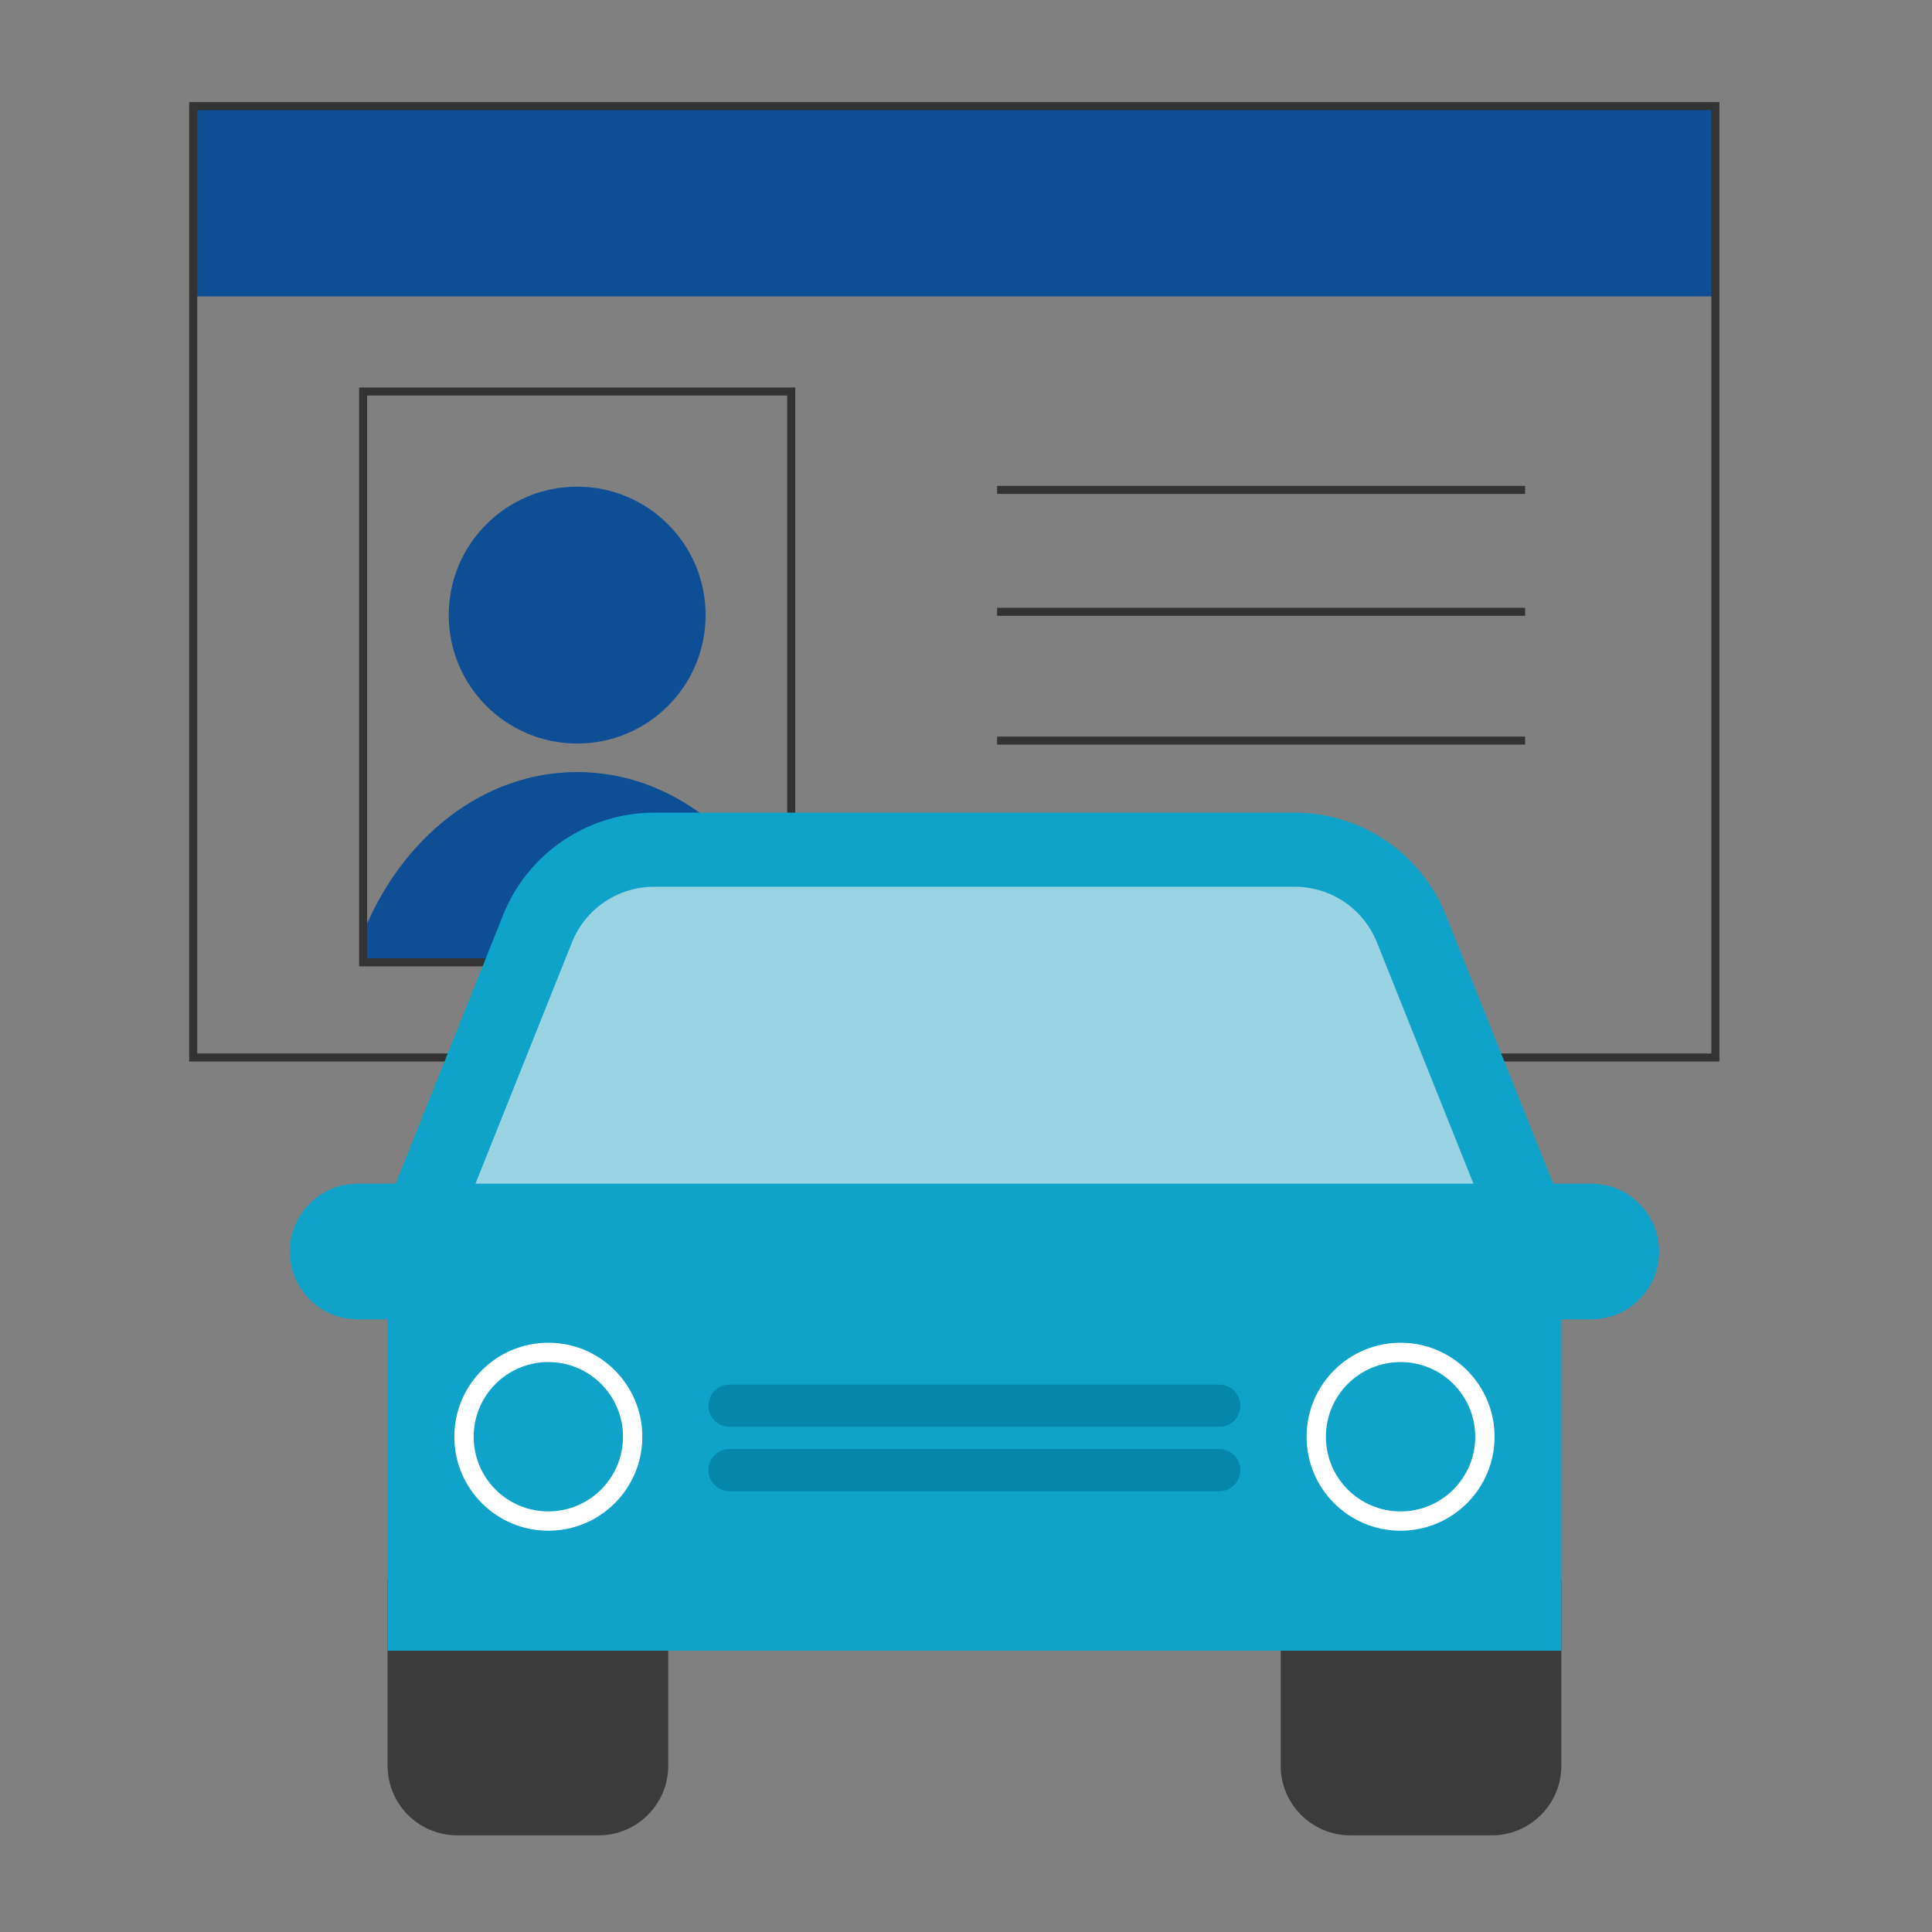 <svg width="60" height="60" viewBox="0 0 60 60" fill="none" xmlns="http://www.w3.org/2000/svg">
<rect x="0" y="0" width="60" height="60" fill="#808080" stroke="none"/>
<path d="M53.273 3.295H6V9.205H53.273V3.295Z" fill="#0D4E95"/>
<path d="M47.364 15.214H30.966" stroke="#333333" stroke-width="0.25" stroke-miterlimit="10"/>
<path d="M30.966 19H47.364" stroke="#333333" stroke-width="0.25" stroke-miterlimit="10"/>
<path d="M30.966 23H47.364" stroke="#333333" stroke-width="0.25" stroke-miterlimit="10"/>
<path d="M17.925 23.091C20.128 23.091 21.913 21.305 21.913 19.102C21.913 16.899 20.128 15.114 17.925 15.114C15.722 15.114 13.936 16.899 13.936 19.102C13.936 21.305 15.722 23.091 17.925 23.091Z" fill="#0D4E95"/>
<path d="M24.572 28.973C23.376 26.016 20.849 23.977 17.925 23.977C15 23.977 12.473 26.016 11.277 28.973V29.886H24.572V28.973Z" fill="#0D4E95"/>
<path d="M6 3.295V9.205V32.841H53.273V9.205V3.295H6Z" stroke="#333333" stroke-width="0.25" stroke-miterlimit="10"/>
<path d="M24.572 12.159H11.277V29.886H24.572V12.159Z" stroke="#333333" stroke-width="0.25" stroke-miterlimit="10"/>
<path d="M9 38.867C9 40.031 9.944 40.973 11.107 40.973H13.953V36.76H11.107C9.943 36.76 9 37.704 9 38.867Z" fill="#10A3CA"/>
<path d="M49.418 36.76H46.571V40.973H49.418C50.582 40.973 51.525 40.029 51.525 38.867C51.525 37.704 50.581 36.76 49.418 36.76Z" fill="#10A3CA"/>
<path d="M12.037 49.042V54.836C12.037 56.031 13.006 56.998 14.2 56.998H18.59C19.785 56.998 20.753 56.029 20.753 54.836V49.042H12.037Z" fill="#3A3B3A"/>
<path d="M39.773 49.042V54.836C39.773 56.031 40.742 56.998 41.936 56.998H46.326C47.521 56.998 48.489 56.029 48.489 54.836V49.042H39.773Z" fill="#3A3B3A"/>
<path d="M48.487 37.386L44.901 28.418C44.132 26.497 42.272 25.237 40.203 25.237H20.322C18.254 25.237 16.392 26.497 15.624 28.418L12.037 37.386V51.264H48.489V37.386H48.487Z" fill="#10A3CA"/>
<path d="M45.759 36.76L42.764 29.273C42.343 28.22 41.337 27.539 40.203 27.539H20.322C19.187 27.539 18.181 28.22 17.76 29.273L14.766 36.76H45.76H45.759Z" fill="#9AD4E2"/>
<path d="M43.496 47.238C44.942 47.238 46.115 46.066 46.115 44.619C46.115 43.173 44.942 42 43.496 42C42.049 42 40.877 43.173 40.877 44.619C40.877 46.066 42.049 47.238 43.496 47.238Z" stroke="white" stroke-width="0.6" stroke-miterlimit="10"/>
<path d="M17.029 47.238C18.475 47.238 19.648 46.066 19.648 44.619C19.648 43.173 18.475 42 17.029 42C15.582 42 14.41 43.173 14.41 44.619C14.41 46.066 15.582 47.238 17.029 47.238Z" stroke="white" stroke-width="0.6" stroke-miterlimit="10"/>
<path d="M37.867 45H22.657C22.295 45 22.001 45.294 22.001 45.656C22.001 46.018 22.295 46.312 22.657 46.312H37.867C38.229 46.312 38.523 46.018 38.523 45.656C38.523 45.294 38.229 45 37.867 45Z" fill="#0387AC"/>
<path d="M37.867 43H22.657C22.295 43 22.001 43.294 22.001 43.656C22.001 44.018 22.295 44.312 22.657 44.312H37.867C38.229 44.312 38.523 44.018 38.523 43.656C38.523 43.294 38.229 43 37.867 43Z" fill="#0387AC"/>
</svg>
